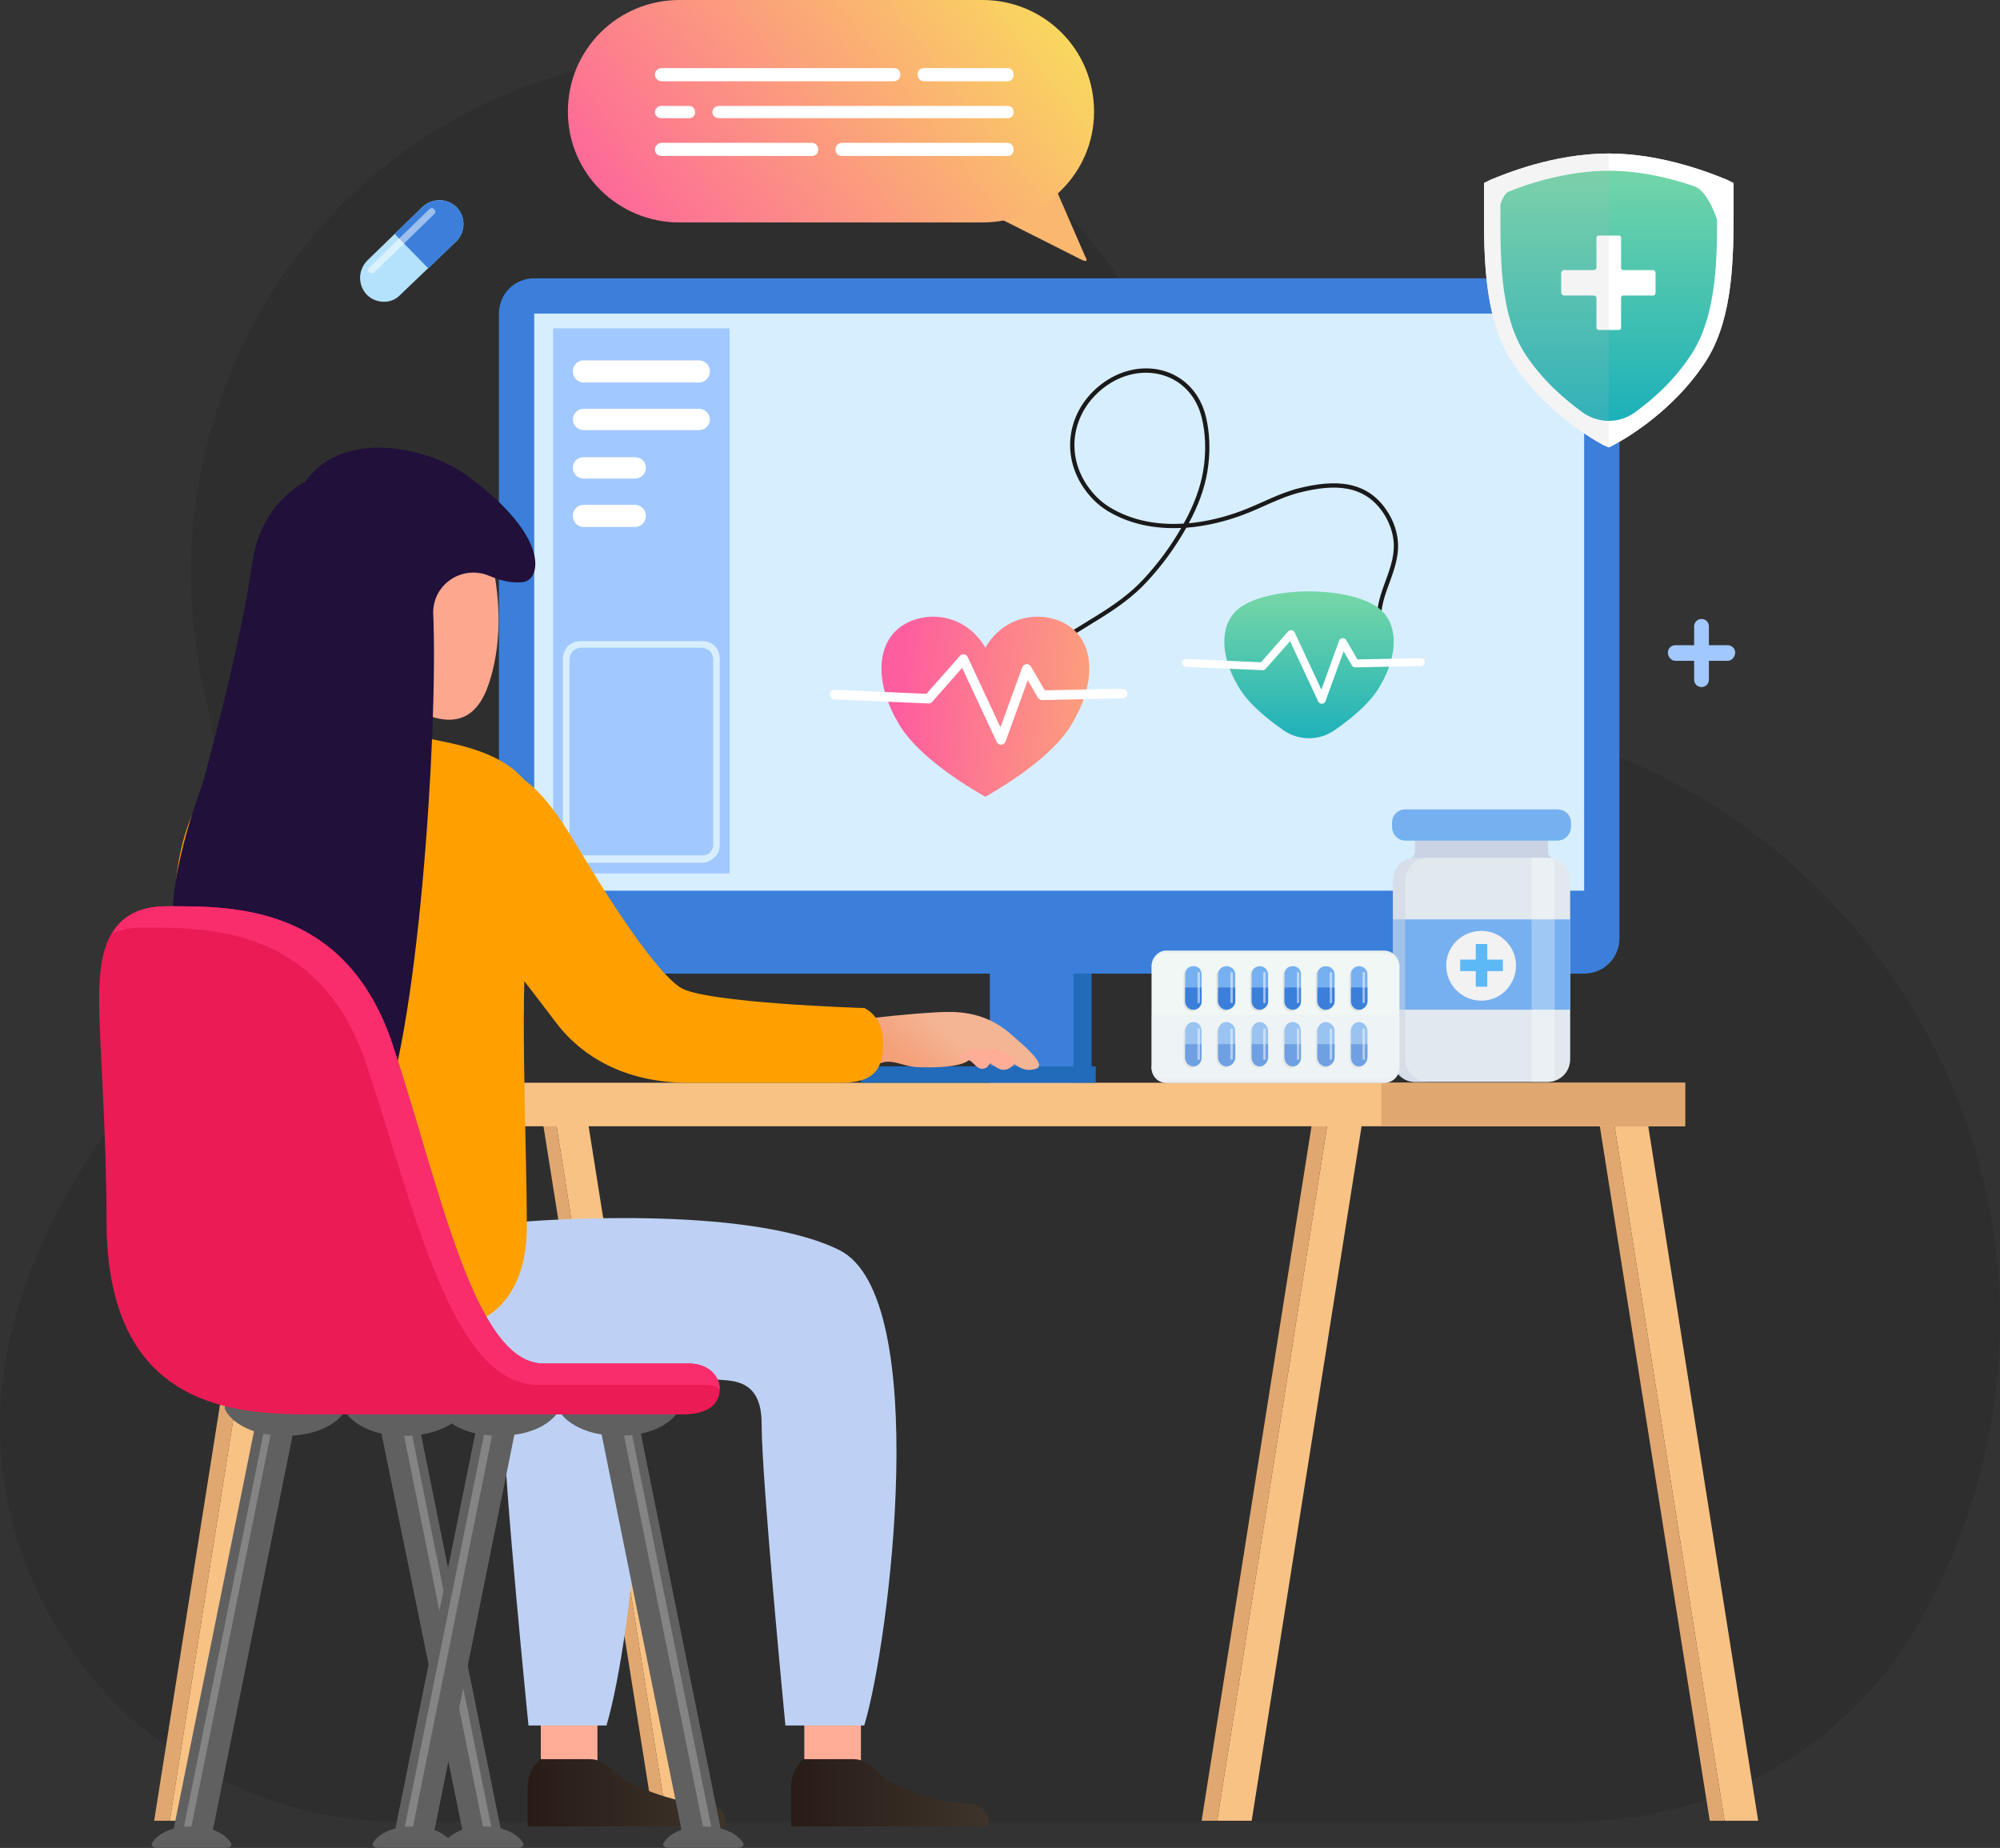 <svg width="605" height="559" viewBox="0 0 605 559" fill="none" xmlns="http://www.w3.org/2000/svg">
<rect x="0" y="0" width="605" height="559" fill="#333333" stroke="none"/>
<path d="M475.974 551.052H121.127C41.913 551.052 -16.938 475.812 4.417 399.33C4.583 398.667 4.748 398.088 4.914 397.591C18.82 348.673 47.873 330.794 59.792 289.821C68.235 260.52 67.739 230.473 60.289 203.158C60.289 202.993 60.372 202.91 60.537 202.91C56.068 179.071 56.812 153.991 64.014 129.159C87.852 46.221 173.274 -1.208 254.474 23.376C338.406 48.704 355.788 120.716 356.036 120.716C368.452 162.682 396.512 197.695 477.216 224.265C570.832 255.305 625.71 354.136 597.65 450.483C593.429 465.382 587.221 479.288 579.771 492.201C558.416 528.952 518.685 551.052 475.974 551.052Z" fill="black" fill-opacity="0.1"/>
<path d="M299.42 329.022H324.997V292.271H299.42V329.022Z" fill="#3B7FDA"/>
<path d="M324.749 329.022H330.212V292.271H324.749V329.022Z" fill="#226ABA"/>
<path d="M150.927 283.828C150.927 289.788 155.645 294.506 161.604 294.506H479.204C485.163 294.506 489.881 289.788 489.881 283.828V94.858C489.881 88.898 485.163 84.18 479.204 84.18H161.604C155.645 84.18 150.927 88.898 150.927 94.858V283.828Z" fill="#3B7FDA"/>
<path d="M479.203 94.858C479.203 111.743 479.203 252.54 479.203 269.426C459.586 269.426 181.221 269.426 161.604 269.426C161.604 252.54 161.604 111.743 161.604 94.858C181.221 94.858 459.586 94.858 479.203 94.858Z" fill="#D7EEFE"/>
<path fill-rule="evenodd" clip-rule="evenodd" d="M335.03 154.55C331.946 152.666 329.497 150.147 327.52 147.133C320.456 136.303 323.541 122.859 334.136 115.513C345.931 107.343 361.424 111.723 364.838 126.249C365.921 130.888 366.085 135.667 365.544 140.423C364.932 146.027 363.119 151.324 360.6 156.363C360.27 156.999 359.94 157.634 359.587 158.293C365.097 157.776 370.559 156.41 375.597 154.526C381.46 152.313 386.875 149.205 392.997 147.675C403.757 145.014 413.787 145.109 419.979 155.186C421.344 157.399 422.31 159.965 422.71 162.531C423.463 167.264 422.051 171.502 420.52 175.716C419.061 179.719 417.483 183.698 417.86 188.124C417.907 188.454 417.648 188.784 417.271 188.807C416.918 188.831 416.612 188.572 416.588 188.242C416.188 183.627 417.766 179.46 419.296 175.269C420.756 171.266 422.145 167.24 421.439 162.72C421.062 160.342 420.144 157.94 418.896 155.868C413.01 146.333 403.498 146.427 393.326 148.946C387.228 150.453 381.884 153.561 376.045 155.727C370.653 157.752 364.767 159.188 358.857 159.636C355.538 165.569 351.511 171.055 346.873 176.046C338.515 185.087 327.685 189.325 318.125 196.624C317.843 196.836 317.443 196.765 317.207 196.483C316.995 196.2 317.066 195.8 317.348 195.588C326.837 188.36 337.62 184.145 345.931 175.175C350.311 170.466 354.125 165.286 357.327 159.706C349.534 160.059 341.764 158.647 335.03 154.55ZM358.057 158.388C358.543 157.524 359.006 156.653 359.446 155.774C361.895 150.877 363.66 145.721 364.273 140.282C364.791 135.667 364.649 131.053 363.566 126.532C360.388 112.97 345.884 108.944 334.866 116.573C324.859 123.518 321.94 136.209 328.603 146.451C330.463 149.276 332.77 151.654 335.69 153.443C342.447 157.564 350.264 158.882 358.057 158.388Z" fill="#1A1A1A"/>
<path d="M374.398 184.357C382.951 177.075 409.003 177.075 417.555 184.357V184.357C422.947 188.948 422.947 198.154 417.555 207.337C414.946 212.115 409.478 216.894 403.672 220.906C399.031 224.112 392.898 224.112 388.26 220.903C382.462 216.892 377.007 212.114 374.398 207.337C369.007 198.154 369.007 188.948 374.398 184.357V184.357Z" fill="url(#paint0_linear_3838_1756)"/>
<path d="M358.741 201.71L381.909 202.722C382.286 202.746 382.615 202.604 382.851 202.345L390.244 193.94L398.767 212.21C398.979 212.634 399.426 212.917 399.897 212.893C400.368 212.87 400.792 212.564 400.957 212.116L406.442 197.001L408.938 201.286C409.15 201.662 409.55 201.874 409.974 201.874L429.846 201.474C430.505 201.451 431.023 200.933 430.999 200.25C430.999 199.614 430.458 199.096 429.798 199.096L410.633 199.473L407.219 193.61C406.984 193.21 406.537 192.975 406.089 193.045C405.618 193.069 405.218 193.375 405.077 193.822L399.709 208.608L391.633 191.303C391.468 190.926 391.115 190.667 390.738 190.62C390.338 190.573 389.938 190.714 389.679 190.997L381.438 200.344L358.859 199.332C358.2 199.308 357.658 199.826 357.611 200.462C357.588 201.121 358.082 201.686 358.741 201.71Z" fill="white"/>
<path d="M298.069 195.918C304.685 184.616 317.94 184.616 324.556 190.267C331.172 195.918 331.172 207.172 324.556 218.473C319.918 226.926 308.004 235.378 298.069 241.029C288.133 235.378 276.219 226.926 271.605 218.473C264.989 207.172 264.989 195.918 271.605 190.267C278.221 184.616 291.453 184.616 298.069 195.918Z" fill="url(#paint1_linear_3838_1756)"/>
<path d="M252.413 211.575L280.808 212.799C281.255 212.846 281.679 212.658 281.985 212.328L291.05 202.039L301.504 224.453C301.763 224.971 302.304 225.301 302.893 225.277C303.481 225.254 303.976 224.877 304.188 224.312L310.898 205.783L313.959 211.033C314.241 211.48 314.736 211.763 315.254 211.763L339.622 211.269C340.423 211.245 341.058 210.586 341.058 209.785C341.035 208.985 340.375 208.349 339.575 208.349L316.054 208.82L311.863 201.639C311.581 201.144 311.039 200.862 310.474 200.909C309.909 200.956 309.414 201.333 309.226 201.874L302.634 220.004L292.745 198.766C292.533 198.343 292.133 198.013 291.638 197.942C291.144 197.895 290.65 198.06 290.343 198.437L280.243 209.879L252.531 208.655C251.731 208.608 251.048 209.244 251.001 210.044C250.977 210.845 251.589 211.528 252.413 211.575Z" fill="white"/>
<path d="M167.314 264.211H220.703V99.327H167.314V264.211Z" fill="#A1C8FF"/>
<path d="M173.275 112.24C173.275 114.227 174.765 115.716 176.503 115.716H211.516C213.255 115.716 214.745 114.227 214.745 112.24C214.745 110.502 213.255 109.012 211.516 109.012H176.503C174.765 109.012 173.275 110.502 173.275 112.24Z" fill="white"/>
<path d="M173.275 126.891C173.275 128.629 174.765 130.119 176.503 130.119H211.516C213.255 130.119 214.745 128.629 214.745 126.891C214.745 125.152 213.255 123.663 211.516 123.663H176.503C174.765 123.663 173.275 125.152 173.275 126.891Z" fill="white"/>
<path d="M173.275 141.542C173.275 143.28 174.765 144.77 176.503 144.77H192.148C193.886 144.77 195.376 143.28 195.376 141.542C195.376 139.555 193.886 138.313 192.148 138.313H176.503C174.765 138.313 173.275 139.555 173.275 141.542Z" fill="white"/>
<path d="M173.275 155.944C173.275 157.931 174.765 159.42 176.503 159.42H192.148C193.886 159.42 195.376 157.931 195.376 155.944C195.376 154.206 193.886 152.716 192.148 152.716H176.503C174.765 152.716 173.275 154.206 173.275 155.944Z" fill="white"/>
<path fill-rule="evenodd" clip-rule="evenodd" d="M212.509 193.937C213.999 193.937 215.241 194.433 216.234 195.427C217.227 196.42 217.724 197.661 217.724 199.151V255.768C217.724 257.01 217.227 258.499 216.234 259.244C215.241 260.238 213.999 260.983 212.509 260.983H175.51C172.778 260.983 170.295 258.499 170.295 255.768V199.151C170.295 197.661 171.04 196.42 171.785 195.427C172.778 194.433 174.268 193.937 175.51 193.937H212.509ZM214.744 258.003C215.241 257.258 215.737 256.513 215.737 255.768V199.151C215.572 198.324 215.241 197.579 214.744 196.917C214.082 196.42 213.337 196.089 212.509 195.923H175.51C174.682 196.089 173.937 196.42 173.275 196.917C172.778 197.579 172.447 198.324 172.282 199.151V255.768C172.282 257.506 173.771 258.748 175.51 258.748H212.509C213.337 258.748 214.082 258.499 214.744 258.003Z" fill="#D7EEFE"/>
<path d="M243.299 521.22V537.858H260.433V520.227L243.299 521.22Z" fill="#FFAD97"/>
<path d="M243.3 532.146C243.3 532.146 239.327 534.63 239.327 540.589C239.327 546.549 239.327 552.509 239.327 552.509H299.172C299.172 552.509 300.165 545.556 291.971 545.556C283.776 545.556 269.374 539.844 266.642 537.113C263.166 533.636 260.931 532.146 258.199 532.146C255.468 532.146 243.3 532.146 243.3 532.146Z" fill="url(#paint2_linear_3838_1756)"/>
<path d="M368.205 550.77H378.634L412.157 338.955H401.728L368.205 550.77Z" fill="#F8C284"/>
<path d="M401.726 338.955L368.203 550.77H363.485L397.008 338.955H401.726Z" fill="#E0A870"/>
<path d="M51.352 550.77H61.782L95.305 338.955H84.876L51.352 550.77Z" fill="#F8C284"/>
<path d="M84.874 338.955L51.351 550.77H46.633L80.156 338.955H84.874Z" fill="#E0A870"/>
<path d="M201.583 549.777H211.267L177.744 338.706H168.06L201.583 549.777Z" fill="#F8C284"/>
<path d="M168.06 338.706L201.583 549.777H197.61L164.087 338.706H168.06Z" fill="#E0A870"/>
<path d="M521.666 550.77H531.847L498.324 338.955H488.143L521.666 550.77Z" fill="#F8C284"/>
<path d="M488.143 338.955L521.666 550.77H517.196L483.673 338.955H488.143Z" fill="#E0A870"/>
<path d="M156.885 340.693H509.745V327.532H156.885V340.693Z" fill="#F8C284"/>
<path d="M417.868 340.693H509.746V327.532H417.868V340.693Z" fill="#E0A870"/>
<path d="M163.591 521.22V537.858H180.725V520.227L163.591 521.22Z" fill="#FFAD97"/>
<path d="M163.59 532.146C163.59 532.146 159.617 534.63 159.617 540.589C159.617 546.549 159.617 552.509 159.617 552.509H219.462C219.462 552.509 220.703 545.556 212.509 545.556C204.314 545.556 189.912 539.844 187.181 537.113C183.704 533.636 181.221 532.146 178.489 532.146C176.006 532.146 163.59 532.146 163.59 532.146Z" fill="url(#paint3_linear_3838_1756)"/>
<path d="M176.006 378.189C204.066 392.343 191.154 496.637 183.456 521.965C171.288 521.965 159.866 521.965 159.866 521.965C159.866 521.965 152.416 447.718 152.416 430.584C152.416 401.531 176.006 378.189 176.006 378.189Z" fill="#BED1F4"/>
<path d="M159.369 369.498C159.369 369.498 225.67 364.035 253.978 378.189C282.038 392.343 269.126 496.637 261.428 521.965C249.26 521.965 237.589 521.965 237.589 521.965C237.589 521.965 230.388 447.718 230.388 430.584C230.388 413.202 215.737 419.162 213.006 416.43C210.274 413.699 154.899 421.645 145.463 408.732C136.275 396.068 159.369 369.498 159.369 369.498Z" fill="#BED1F4"/>
<path d="M98.282 218.024C98.282 218.024 52.84 218.769 52.84 275.633C52.84 332.498 62.028 400.786 62.028 400.786H140.993C140.993 400.786 159.368 398.054 159.368 370.988C159.368 343.921 156.885 297.237 160.113 275.137C163.342 253.036 171.784 232.426 136.027 224.728C105.732 218.272 98.282 218.024 98.282 218.024Z" fill="#FFA000"/>
<path d="M123.113 213.306C123.113 213.306 123.361 217.03 124.355 222.493C103.744 218.272 98.281 218.024 98.281 218.024C98.281 218.024 97.95 218.024 97.288 218.024C97.288 214.051 97.536 207.843 95.55 196.668C95.55 196.668 105.731 198.655 105.483 190.957C104.986 183.259 102.751 181.024 109.456 176.803C116.408 172.581 116.409 185.742 117.402 189.715C119.637 189.219 122.616 181.521 123.113 177.796C123.361 174.32 123.361 166.622 129.569 166.622C135.777 166.373 144.22 167.118 147.945 166.622C147.945 166.622 154.401 186.984 147.945 206.601C144.468 217.279 137.267 221.748 123.113 213.306Z" fill="#FDA78E"/>
<path d="M260.435 327.532H331.454V322.566H260.435V327.532Z" fill="#226ABA"/>
<path d="M264.406 307.915C264.406 307.915 283.278 305.68 289.486 306.177C295.942 306.673 301.157 308.66 306.123 313.13C311.338 317.599 316.553 322.317 313.324 323.311C310.096 324.304 308.11 323.062 304.633 320.082C301.157 317.103 295.694 317.848 293.459 320.331C291.472 322.814 282.781 323.062 277.567 322.814C272.352 322.566 269.372 319.586 264.902 322.317C260.433 324.8 264.406 307.915 264.406 307.915Z" fill="url(#paint4_linear_3838_1756)"/>
<path d="M307.117 321.572C307.117 321.572 305.378 324.055 302.895 323.559C300.164 322.814 296.439 318.344 294.204 318.841C291.969 319.337 293.459 317.351 293.459 317.351C293.459 317.351 300.412 317.351 300.909 317.351C301.157 317.351 307.365 319.089 307.117 321.572Z" fill="#FFAD97"/>
<path d="M299.668 321.076C299.668 321.076 299.42 323.062 297.185 323.311C294.95 323.311 294.205 320.331 292.219 320.579C290.481 320.827 290.232 319.586 290.232 319.586L294.454 317.848C294.454 317.848 298.179 319.586 299.668 321.076Z" fill="#FFAD97"/>
<path d="M52.342 554.247H64.261L89.341 430.088H77.422L52.342 554.247Z" fill="#606060"/>
<path d="M55.321 554.247H57.556L82.636 430.088H80.401L55.321 554.247Z" fill="#848484"/>
<path d="M57.805 552.508H58.053C66.993 552.508 69.973 557.226 69.973 557.971C69.973 558.716 69.228 558.965 68.234 558.965H47.624C46.631 558.965 45.886 558.716 45.886 557.971C45.886 557.226 48.865 552.508 57.805 552.508Z" fill="#606060"/>
<path d="M151.67 554.247H139.999L114.671 430.088H126.59L151.67 554.247Z" fill="#606060"/>
<path d="M148.939 554.247H146.456L121.376 430.088H123.859L148.939 554.247Z" fill="#848484"/>
<path d="M146.207 552.508C137.268 552.508 134.288 557.226 134.288 557.971C134.288 558.716 135.033 558.965 136.026 558.965H156.637C157.382 558.965 158.375 558.716 158.375 557.971C158.375 557.226 155.395 552.508 146.207 552.508Z" fill="#606060"/>
<path d="M218.219 554.247H206.3L181.22 430.088H193.139L218.219 554.247Z" fill="#606060"/>
<path d="M215.487 554.247H213.004L187.924 430.088H190.407L215.487 554.247Z" fill="#848484"/>
<path d="M212.755 552.508C203.568 552.508 200.588 557.226 200.588 557.971C200.588 558.716 201.581 558.965 202.574 558.965H222.937C223.93 558.965 224.923 558.716 224.923 557.971C224.923 557.226 221.943 552.508 212.755 552.508Z" fill="#606060"/>
<path d="M119.39 554.247H131.309L156.389 430.088H144.47L119.39 554.247Z" fill="#606060"/>
<path d="M122.12 554.247H124.603L149.683 430.088H147.2L122.12 554.247Z" fill="#848484"/>
<path d="M124.853 552.508C133.793 552.508 136.772 557.226 136.772 557.971C136.772 558.716 136.027 558.965 135.034 558.965H114.672C113.679 558.965 112.686 558.716 112.686 557.971C112.686 557.226 115.665 552.508 124.853 552.508Z" fill="#606060"/>
<path d="M86.363 434.309H86.115C72.457 434.309 67.987 427.108 67.987 425.866C67.987 424.624 69.229 424.128 70.719 424.128H102.007C103.497 424.128 104.738 424.624 104.738 425.866C104.738 427.108 100.02 434.309 86.363 434.309Z" fill="#606060"/>
<path d="M122.37 434.309H122.121C108.464 434.309 103.994 427.108 103.994 425.866C103.994 424.625 105.236 424.128 106.726 424.128H138.014C139.504 424.128 140.745 424.625 140.745 425.866C140.745 427.108 136.027 434.309 122.37 434.309Z" fill="#606060"/>
<path d="M187.178 434.309C173.521 434.309 168.803 427.108 168.803 425.866C168.803 424.625 170.044 424.128 171.534 424.128H202.822C204.312 424.128 205.554 424.625 205.554 425.866C205.554 427.108 201.084 434.309 187.178 434.309Z" fill="#606060"/>
<path d="M150.925 434.309C137.02 434.309 132.55 427.108 132.55 425.866C132.55 424.624 133.791 424.128 135.281 424.128H166.569C168.059 424.128 169.301 424.624 169.301 425.866C169.301 427.108 164.831 434.309 150.925 434.309Z" fill="#606060"/>
<path d="M143.726 277.868C143.726 277.868 123.86 252.043 136.524 239.131C149.437 226.466 160.611 232.426 174.02 255.023C185.691 274.64 198.604 294.009 205.805 298.727C213.006 303.445 261.428 304.935 261.428 304.935C261.428 304.935 267.14 307.17 267.14 315.364C267.14 323.559 264.408 327.532 254.227 327.532C244.046 327.532 224.677 327.532 208.04 327.532C191.154 327.532 177 321.076 168.061 309.156C159.121 297.237 143.726 277.868 143.726 277.868Z" fill="#FFA000"/>
<path d="M310.096 44.449C311.586 43.207 313.821 44.449 315.062 47.181L328.223 77.475C329.217 79.213 328.72 79.462 325.988 77.972L297.432 63.569C294.7 62.08 293.707 59.596 295.197 58.355L310.096 44.449Z" fill="#FAB76F"/>
<path d="M330.956 33.771C330.956 52.395 315.809 67.294 297.185 67.294H205.555C186.932 67.294 171.784 52.395 171.784 33.771C171.784 14.899 186.932 1.52588e-05 205.555 1.52588e-05H297.185C315.809 1.52588e-05 330.956 14.899 330.956 33.771Z" fill="url(#paint5_linear_3838_1756)"/>
<path d="M272.352 22.597C272.352 23.59 271.607 24.584 270.365 24.584H200.091C199.098 24.584 198.104 23.59 198.104 22.597C198.104 21.355 199.098 20.61 200.091 20.61H270.365C271.607 20.61 272.352 21.355 272.352 22.597Z" fill="white"/>
<path d="M306.62 22.597C306.62 23.59 305.875 24.584 304.881 24.584H279.553C278.311 24.584 277.566 23.59 277.566 22.597C277.566 21.355 278.311 20.61 279.553 20.61H304.881C305.875 20.61 306.62 21.355 306.62 22.597Z" fill="white"/>
<path d="M210.272 34.02C210.272 35.013 209.527 35.758 208.286 35.758H200.091C199.098 35.758 198.104 35.013 198.104 34.02C198.104 32.778 199.098 32.033 200.091 32.033H208.286C209.527 32.033 210.272 32.778 210.272 34.02Z" fill="white"/>
<path d="M306.62 34.02C306.62 35.013 305.875 35.758 304.882 35.758H217.474C216.481 35.758 215.487 35.013 215.487 34.02C215.487 32.778 216.481 32.033 217.474 32.033H304.882C305.875 32.033 306.62 32.778 306.62 34.02Z" fill="white"/>
<path d="M247.52 45.194C247.52 46.435 246.775 47.181 245.533 47.181H200.091C199.098 47.181 198.104 46.435 198.104 45.194C198.104 44.201 199.098 43.207 200.091 43.207H245.533C246.775 43.207 247.52 44.201 247.52 45.194Z" fill="white"/>
<path d="M306.62 45.194C306.62 46.435 305.875 47.181 304.881 47.181H254.721C253.479 47.181 252.734 46.435 252.734 45.194C252.734 44.201 253.479 43.207 254.721 43.207H304.881C305.875 43.207 306.62 44.201 306.62 45.194Z" fill="white"/>
<path d="M141.49 144.025C130.315 135.582 103.994 129.126 92.323 145.763C92.323 145.763 79.659 151.723 76.679 168.36C74.692 180.776 71.961 197.662 61.283 237.144C61.283 237.144 48.867 268.929 53.088 285.07C62.276 320.827 100.269 370.243 114.423 340.445C126.342 315.861 132.55 221.748 131.06 185.991C130.564 177.051 139.503 170.843 147.698 174.071C151.174 175.561 154.899 176.554 158.375 176.058C163.59 175.313 166.57 162.4 141.49 144.025Z" fill="#20103A"/>
<path d="M32.229 369.249C32.229 342.679 29.994 314.371 29.994 303.197C29.994 291.774 30.491 274.144 50.356 274.144C70.222 274.144 104.738 273.399 118.892 316.358C133.046 359.317 143.476 412.457 164.334 412.457C185.193 412.457 201.831 412.457 208.287 412.457C214.495 412.457 217.723 416.43 217.723 420.155C217.723 424.128 214.991 427.853 206.549 427.853C198.354 427.853 118.892 427.853 92.819 427.853C66.994 427.853 32.229 423.383 32.229 369.249Z" fill="#EA1B55"/>
<path d="M200.589 418.913H162.597C136.772 418.913 125.349 365.773 111.195 323.062C97.289 279.855 62.524 280.6 42.659 280.6C39.182 280.6 36.203 281.345 33.968 282.338C36.699 277.62 41.666 274.144 50.357 274.144C70.222 274.144 104.739 273.399 118.893 316.358C133.047 359.317 143.476 412.457 164.335 412.457H208.287C214.495 412.457 217.723 416.43 217.723 420.155C215.24 418.665 216.234 418.913 200.589 418.913Z" fill="#F92D6C"/>
<path d="M428.048 257.754C428.048 259.244 425.068 260.983 425.068 260.983H471.007C471.007 260.983 468.276 259.244 468.276 257.754C468.276 256.513 468.276 251.547 468.276 251.547H428.048C428.048 251.547 428.048 256.513 428.048 257.754Z" fill="#CAD3E4"/>
<g style="mix-blend-mode:multiply" opacity="0.5">
<path d="M428.048 257.754C428.048 256.513 428.048 251.547 428.048 251.547H431.773C431.773 251.547 431.773 256.513 431.773 257.754C431.773 259.244 429.041 260.983 429.041 260.983H425.068C425.068 260.983 428.048 259.244 428.048 257.754Z" fill="#CAD3E4"/>
</g>
<path d="M421.344 320.331C421.344 324.304 424.324 327.284 428.048 327.284H468.028C472.001 327.284 474.981 324.304 474.981 320.331V266.446C474.981 262.473 472.001 259.493 468.028 259.493H428.048C424.324 259.493 421.344 262.473 421.344 266.446V320.331Z" fill="#E1E9EF"/>
<path d="M474.981 305.432H421.344V278.117H474.981V305.432Z" fill="#77B0F0"/>
<path d="M437.485 292.023C437.485 297.982 442.203 302.7 448.163 302.7C453.874 302.7 458.592 297.982 458.592 292.023C458.592 286.311 453.874 281.593 448.163 281.593C442.203 281.593 437.485 286.311 437.485 292.023Z" fill="#F2F2F2"/>
<path d="M441.706 290.284H446.424V285.566H449.901V290.284H454.619V293.761H449.901V298.479H446.424V293.761H441.706V290.284Z" fill="#5DB8F6"/>
<g style="mix-blend-mode:screen" opacity="0.3">
<path d="M470.264 259.741V327.035C469.601 327.201 468.856 327.284 468.029 327.284H463.311V259.493H468.029C468.856 259.493 469.601 259.576 470.264 259.741Z" fill="white"/>
</g>
<g style="mix-blend-mode:multiply" opacity="0.5">
<path d="M468.276 255.768H428.049C428.049 253.781 428.049 251.547 428.049 251.547H468.276C468.276 251.547 468.276 253.781 468.276 255.768Z" fill="#CAD3E4"/>
</g>
<path d="M421.097 250.057C421.097 252.292 422.835 254.278 425.07 254.278H471.009C473.492 254.278 475.23 252.292 475.23 250.057V248.815C475.23 246.58 473.492 244.842 471.009 244.842H425.07C422.835 244.842 421.097 246.58 421.097 248.815V250.057Z" fill="#77B0F0"/>
<g style="mix-blend-mode:multiply" opacity="0.2">
<path d="M425.07 252.788H471.009C473.244 252.788 475.23 251.05 475.23 248.815V250.057C475.23 252.292 473.492 254.278 471.009 254.278H425.07C422.835 254.278 421.097 252.292 421.097 250.057V248.815C421.097 251.05 422.835 252.788 425.07 252.788Z" fill="#5DB8F6"/>
</g>
<g style="mix-blend-mode:multiply" opacity="0.5">
<path d="M428.048 259.493H432.021C428.297 259.493 425.069 262.473 425.069 266.446V320.331C425.069 324.304 428.297 327.284 432.021 327.284H428.048C424.324 327.284 421.344 324.304 421.344 320.331V266.446C421.344 262.473 424.324 259.493 428.048 259.493Z" fill="#CAD3E4"/>
</g>
<path d="M348.34 322.814C348.34 325.545 350.326 327.532 352.81 327.532H418.614C421.345 327.532 423.332 325.545 423.332 322.814V292.271C423.332 289.788 421.345 287.553 418.614 287.553H352.81C350.326 287.553 348.34 289.788 348.34 292.271V322.814Z" fill="#F0F7F5"/>
<g style="mix-blend-mode:multiply">
<path d="M352.81 326.29H418.614C421.345 326.29 423.332 324.304 423.332 321.572V322.814C423.332 325.545 421.345 327.532 418.614 327.532H352.81C350.326 327.532 348.34 325.545 348.34 322.814V321.572C348.34 324.304 350.326 326.29 352.81 326.29Z" fill="#ECEFF5"/>
</g>
<g style="mix-blend-mode:screen" opacity="0.2">
<path d="M352.81 287.553H418.614C421.345 287.553 423.332 289.788 423.332 292.271V293.016C423.332 290.284 421.345 288.298 418.614 288.298H352.81C350.326 288.298 348.34 290.284 348.34 293.016V292.271C348.34 289.788 350.326 287.553 352.81 287.553Z" fill="#CAD3E4"/>
</g>
<g style="mix-blend-mode:multiply" opacity="0.3">
<path d="M408.186 303.445C408.186 304.687 409.179 305.928 410.669 305.928C411.91 305.928 413.152 304.687 413.152 303.445V295.251C413.152 293.761 411.91 292.767 410.669 292.767C409.179 292.767 408.186 293.761 408.186 295.251V303.445Z" fill="#B2B2B2"/>
</g>
<path d="M408.683 302.948C408.683 304.19 409.676 305.432 411.166 305.432C412.407 305.432 413.649 304.19 413.649 302.948V294.754C413.649 293.264 412.407 292.271 411.166 292.271C409.676 292.271 408.683 293.264 408.683 294.754V302.948Z" fill="#77B0F0"/>
<path d="M413.649 298.727V302.948C413.649 304.19 412.407 305.432 411.166 305.432C409.676 305.432 408.683 304.19 408.683 302.948V298.727H413.649Z" fill="#3B7FDA"/>
<g style="mix-blend-mode:screen" opacity="0.5">
<path d="M412.158 303.197C412.158 303.445 412.406 303.445 412.655 303.445C412.903 303.445 412.903 303.445 412.903 303.197V294.257C412.903 294.092 412.82 294.009 412.655 294.009C412.406 294.009 412.158 294.257 412.158 294.257V303.197Z" fill="white"/>
</g>
<g style="mix-blend-mode:multiply" opacity="0.3">
<path d="M408.186 320.579C408.186 321.821 409.179 323.062 410.669 323.062C411.91 323.062 413.152 321.821 413.152 320.579V312.385C413.152 310.895 411.91 309.653 410.669 309.653C409.179 309.653 408.186 310.895 408.186 312.385V320.579Z" fill="#B2B2B2"/>
</g>
<path d="M408.683 319.834C408.683 321.324 409.676 322.566 411.166 322.566C412.407 322.566 413.649 321.324 413.649 319.834V311.888C413.649 310.398 412.407 309.156 411.166 309.156C409.676 309.156 408.683 310.398 408.683 311.888V319.834Z" fill="#77B0F0"/>
<path d="M413.649 315.861V319.834C413.649 321.324 412.407 322.566 411.166 322.566C409.676 322.566 408.683 321.324 408.683 319.834V315.861H413.649Z" fill="#3B7FDA"/>
<g style="mix-blend-mode:screen" opacity="0.5">
<path d="M412.158 320.331C412.158 320.579 412.406 320.579 412.655 320.579C412.903 320.579 412.903 320.579 412.903 320.331V311.391C412.903 311.143 412.903 311.143 412.655 311.143C412.406 311.143 412.158 311.143 412.158 311.391V320.331Z" fill="white"/>
</g>
<g style="mix-blend-mode:multiply" opacity="0.3">
<path d="M398.004 303.445C398.004 304.687 399.245 305.928 400.487 305.928C401.977 305.928 403.219 304.687 403.219 303.445V295.251C403.219 293.761 401.977 292.767 400.487 292.767C399.245 292.767 398.004 293.761 398.004 295.251V303.445Z" fill="#B2B2B2"/>
</g>
<path d="M398.5 302.948C398.5 304.19 399.742 305.432 400.983 305.432C402.473 305.432 403.715 304.19 403.715 302.948V294.754C403.715 293.264 402.473 292.271 400.983 292.271C399.742 292.271 398.5 293.264 398.5 294.754V302.948Z" fill="#77B0F0"/>
<path d="M403.715 298.727V302.948C403.715 304.19 402.473 305.432 400.983 305.432C399.742 305.432 398.5 304.19 398.5 302.948V298.727H403.715Z" fill="#3B7FDA"/>
<g style="mix-blend-mode:screen" opacity="0.5">
<path d="M402.226 303.197C402.226 303.445 402.474 303.445 402.722 303.445C402.722 303.445 402.971 303.445 402.971 303.197V294.257L402.722 294.009C402.474 294.009 402.226 294.257 402.226 294.257V303.197Z" fill="white"/>
</g>
<g style="mix-blend-mode:multiply" opacity="0.3">
<path d="M398.004 320.579C398.004 321.821 399.245 323.062 400.487 323.062C401.977 323.062 403.219 321.821 403.219 320.579V312.385C403.219 310.895 401.977 309.653 400.487 309.653C399.245 309.653 398.004 310.895 398.004 312.385V320.579Z" fill="#B2B2B2"/>
</g>
<path d="M398.5 319.834C398.5 321.324 399.742 322.566 400.983 322.566C402.473 322.566 403.715 321.324 403.715 319.834V311.888C403.715 310.398 402.473 309.156 400.983 309.156C399.742 309.156 398.5 310.398 398.5 311.888V319.834Z" fill="#77B0F0"/>
<path d="M403.715 315.861V319.834C403.715 321.324 402.473 322.566 400.983 322.566C399.742 322.566 398.5 321.324 398.5 319.834V315.861H403.715Z" fill="#3B7FDA"/>
<g style="mix-blend-mode:screen" opacity="0.5">
<path d="M402.226 320.331C402.226 320.579 402.474 320.579 402.722 320.579C402.722 320.579 402.971 320.579 402.971 320.331V311.391C402.971 311.143 402.722 311.143 402.722 311.143C402.474 311.143 402.226 311.143 402.226 311.391V320.331Z" fill="white"/>
</g>
<g style="mix-blend-mode:multiply" opacity="0.3">
<path d="M388.07 303.445C388.07 304.687 389.064 305.928 390.553 305.928C392.043 305.928 393.037 304.687 393.037 303.445V295.251C393.037 293.761 392.043 292.767 390.553 292.767C389.064 292.767 388.07 293.761 388.07 295.251V303.445Z" fill="#B2B2B2"/>
</g>
<path d="M388.567 302.948C388.567 304.19 389.561 305.432 391.051 305.432C392.54 305.432 393.534 304.19 393.534 302.948V294.754C393.534 293.264 392.54 292.271 391.051 292.271C389.561 292.271 388.567 293.264 388.567 294.754V302.948Z" fill="#77B0F0"/>
<path d="M393.534 298.727V302.948C393.534 304.19 392.54 305.432 391.051 305.432C389.561 305.432 388.567 304.19 388.567 302.948V298.727H393.534Z" fill="#3B7FDA"/>
<g style="mix-blend-mode:screen" opacity="0.5">
<path d="M392.292 303.197C392.292 303.445 392.292 303.445 392.54 303.445C392.789 303.445 393.037 303.445 393.037 303.197V294.257C393.037 294.257 392.789 294.009 392.54 294.009C392.292 294.009 392.292 294.257 392.292 294.257V303.197Z" fill="white"/>
</g>
<g style="mix-blend-mode:multiply" opacity="0.3">
<path d="M388.07 320.579C388.07 321.821 389.064 323.062 390.553 323.062C392.043 323.062 393.037 321.821 393.037 320.579V312.385C393.037 310.895 392.043 309.653 390.553 309.653C389.064 309.653 388.07 310.895 388.07 312.385V320.579Z" fill="#B2B2B2"/>
</g>
<path d="M388.567 319.834C388.567 321.324 389.561 322.566 391.051 322.566C392.54 322.566 393.534 321.324 393.534 319.834V311.888C393.534 310.398 392.54 309.156 391.051 309.156C389.561 309.156 388.567 310.398 388.567 311.888V319.834Z" fill="#77B0F0"/>
<path d="M393.534 315.861V319.834C393.534 321.324 392.54 322.566 391.051 322.566C389.561 322.566 388.567 321.324 388.567 319.834V315.861H393.534Z" fill="#3B7FDA"/>
<g style="mix-blend-mode:screen" opacity="0.5">
<path d="M392.292 320.331C392.292 320.579 392.292 320.579 392.54 320.579C392.789 320.579 393.037 320.579 393.037 320.331V311.391C393.037 311.143 392.789 311.143 392.54 311.143C392.292 311.143 392.292 311.143 392.292 311.391V320.331Z" fill="white"/>
</g>
<g style="mix-blend-mode:multiply" opacity="0.3">
<path d="M378.138 303.445C378.138 304.687 379.131 305.928 380.621 305.928C381.862 305.928 383.104 304.687 383.104 303.445V295.251C383.104 293.761 381.862 292.767 380.621 292.767C379.131 292.767 378.138 293.761 378.138 295.251V303.445Z" fill="#B2B2B2"/>
</g>
<path d="M378.636 302.948C378.636 304.19 379.629 305.432 381.119 305.432C382.361 305.432 383.602 304.19 383.602 302.948V294.754C383.602 293.264 382.361 292.271 381.119 292.271C379.629 292.271 378.636 293.264 378.636 294.754V302.948Z" fill="#77B0F0"/>
<path d="M383.602 298.727V302.948C383.602 304.19 382.361 305.432 381.119 305.432C379.629 305.432 378.636 304.19 378.636 302.948V298.727H383.602Z" fill="#3B7FDA"/>
<g style="mix-blend-mode:screen" opacity="0.5">
<path d="M382.11 303.197C382.11 303.445 382.359 303.445 382.607 303.445C382.855 303.445 382.855 303.445 382.855 303.197V294.257C382.855 294.257 382.855 294.009 382.607 294.009C382.359 294.009 382.11 294.257 382.11 294.257V303.197Z" fill="white"/>
</g>
<g style="mix-blend-mode:multiply" opacity="0.3">
<path d="M378.138 320.579C378.138 321.821 379.131 323.062 380.621 323.062C381.862 323.062 383.104 321.821 383.104 320.579V312.385C383.104 310.895 381.862 309.653 380.621 309.653C379.131 309.653 378.138 310.895 378.138 312.385V320.579Z" fill="#B2B2B2"/>
</g>
<path d="M378.636 319.834C378.636 321.324 379.629 322.566 381.119 322.566C382.361 322.566 383.602 321.324 383.602 319.834V311.888C383.602 310.398 382.361 309.156 381.119 309.156C379.629 309.156 378.636 310.398 378.636 311.888V319.834Z" fill="#77B0F0"/>
<path d="M383.602 315.861V319.834C383.602 321.324 382.361 322.566 381.119 322.566C379.629 322.566 378.636 321.324 378.636 319.834V315.861H383.602Z" fill="#3B7FDA"/>
<g style="mix-blend-mode:screen" opacity="0.5">
<path d="M382.11 320.331C382.11 320.579 382.359 320.579 382.607 320.579C382.855 320.579 382.855 320.579 382.855 320.331V311.391C382.855 311.143 382.855 311.143 382.607 311.143C382.359 311.143 382.11 311.143 382.11 311.391V320.331Z" fill="white"/>
</g>
<g style="mix-blend-mode:multiply" opacity="0.3">
<path d="M367.958 303.445C367.958 304.687 369.2 305.928 370.441 305.928C371.931 305.928 373.173 304.687 373.173 303.445V295.251C373.173 293.761 371.931 292.767 370.441 292.767C369.2 292.767 367.958 293.761 367.958 295.251V303.445Z" fill="#B2B2B2"/>
</g>
<path d="M368.455 302.948C368.455 304.19 369.697 305.432 370.938 305.432C372.428 305.432 373.67 304.19 373.67 302.948V294.754C373.67 293.264 372.428 292.271 370.938 292.271C369.697 292.271 368.455 293.264 368.455 294.754V302.948Z" fill="#77B0F0"/>
<path d="M373.67 298.727V302.948C373.67 304.19 372.428 305.432 370.938 305.432C369.697 305.432 368.455 304.19 368.455 302.948V298.727H373.67Z" fill="#3B7FDA"/>
<g style="mix-blend-mode:screen" opacity="0.5">
<path d="M372.18 303.197C372.18 303.445 372.428 303.445 372.676 303.445C372.676 303.445 372.925 303.445 372.925 303.197V294.257L372.676 294.009C372.428 294.009 372.18 294.257 372.18 294.257V303.197Z" fill="white"/>
</g>
<g style="mix-blend-mode:multiply" opacity="0.3">
<path d="M367.958 320.579C367.958 321.821 369.2 323.062 370.441 323.062C371.931 323.062 373.173 321.821 373.173 320.579V312.385C373.173 310.895 371.931 309.653 370.441 309.653C369.2 309.653 367.958 310.895 367.958 312.385V320.579Z" fill="#B2B2B2"/>
</g>
<path d="M368.455 319.834C368.455 321.324 369.697 322.566 370.938 322.566C372.428 322.566 373.67 321.324 373.67 319.834V311.888C373.67 310.398 372.428 309.156 370.938 309.156C369.697 309.156 368.455 310.398 368.455 311.888V319.834Z" fill="#77B0F0"/>
<path d="M373.67 315.861V319.834C373.67 321.324 372.428 322.566 370.938 322.566C369.697 322.566 368.455 321.324 368.455 319.834V315.861H373.67Z" fill="#3B7FDA"/>
<g style="mix-blend-mode:screen" opacity="0.5">
<path d="M372.18 320.331C372.18 320.579 372.428 320.579 372.676 320.579C372.676 320.579 372.925 320.579 372.925 320.331V311.391C372.925 311.143 372.676 311.143 372.676 311.143C372.428 311.143 372.18 311.143 372.18 311.391V320.331Z" fill="white"/>
</g>
<g style="mix-blend-mode:multiply" opacity="0.3">
<path d="M358.024 303.445C358.024 304.687 359.018 305.928 360.508 305.928C361.998 305.928 362.991 304.687 362.991 303.445V295.251C362.991 293.761 361.998 292.767 360.508 292.767C359.018 292.767 358.024 293.761 358.024 295.251V303.445Z" fill="#B2B2B2"/>
</g>
<path d="M358.522 302.948C358.522 304.19 359.516 305.432 361.006 305.432C362.496 305.432 363.489 304.19 363.489 302.948V294.754C363.489 293.264 362.496 292.271 361.006 292.271C359.516 292.271 358.522 293.264 358.522 294.754V302.948Z" fill="#77B0F0"/>
<path d="M363.489 298.727V302.948C363.489 304.19 362.496 305.432 361.006 305.432C359.516 305.432 358.522 304.19 358.522 302.948V298.727H363.489Z" fill="#3B7FDA"/>
<g style="mix-blend-mode:screen" opacity="0.5">
<path d="M362.247 303.197C362.247 303.445 362.247 303.445 362.495 303.445C362.744 303.445 362.992 303.445 362.992 303.197V294.257C362.992 294.257 362.744 294.009 362.495 294.009C362.33 294.009 362.247 294.092 362.247 294.257V303.197Z" fill="white"/>
</g>
<g style="mix-blend-mode:multiply" opacity="0.3">
<path d="M358.024 320.579C358.024 321.821 359.018 323.062 360.508 323.062C361.998 323.062 362.991 321.821 362.991 320.579V312.385C362.991 310.895 361.998 309.653 360.508 309.653C359.018 309.653 358.024 310.895 358.024 312.385V320.579Z" fill="#B2B2B2"/>
</g>
<path d="M358.522 319.834C358.522 321.324 359.516 322.566 361.006 322.566C362.496 322.566 363.489 321.324 363.489 319.834V311.888C363.489 310.398 362.496 309.156 361.006 309.156C359.516 309.156 358.522 310.398 358.522 311.888V319.834Z" fill="#77B0F0"/>
<path d="M363.489 315.861V319.834C363.489 321.324 362.496 322.566 361.006 322.566C359.516 322.566 358.522 321.324 358.522 319.834V315.861H363.489Z" fill="#3B7FDA"/>
<g style="mix-blend-mode:screen" opacity="0.5">
<path d="M362.247 320.331C362.247 320.579 362.247 320.579 362.495 320.579C362.744 320.579 362.992 320.579 362.992 320.331V311.391C362.992 311.143 362.744 311.143 362.495 311.143C362.247 311.143 362.247 311.143 362.247 311.391V320.331Z" fill="white"/>
</g>
<g style="mix-blend-mode:multiply" opacity="0.3">
<path d="M423.332 306.922V322.814C423.332 325.545 421.345 327.532 418.614 327.532H352.81C350.326 327.532 348.34 325.545 348.34 322.814V306.922H423.332Z" fill="#ECEFF5"/>
</g>
<path d="M448.909 60.59V55.375L450.896 54.382C455.117 52.644 470.016 46.436 486.654 46.436C503.043 46.436 518.19 52.644 522.411 54.382L524.398 55.375V65.308C524.398 81.448 523.653 98.334 515.21 110.502C506.271 123.663 493.358 131.857 488.143 134.589L486.654 135.334L484.915 134.589C479.949 131.857 467.036 123.663 458.097 110.502C449.654 98.334 448.909 81.448 448.909 65.308V60.59Z" fill="#F0EFEB"/>
<path d="M448.909 60.59V55.375L450.896 54.382C455.117 52.644 470.016 46.436 486.654 46.436C503.043 46.436 518.19 52.644 522.411 54.382L524.398 55.375V65.308C524.398 81.448 523.653 98.334 515.21 110.502C506.271 123.663 493.358 131.857 488.143 134.589L486.654 135.334L484.915 134.589C479.949 131.857 467.036 123.663 458.097 110.502C449.654 98.334 448.909 81.448 448.909 65.308V60.59Z" fill="white"/>
<path d="M512.514 56.351C516.808 57.837 519.431 66.549 519.431 66.549V66.549C519.431 81.448 518.686 96.844 511.237 107.77C506.255 115.318 499.805 120.939 494.565 124.744C489.852 128.166 483.457 128.163 478.737 124.751C473.471 120.946 466.957 115.323 461.821 107.77C454.372 96.844 453.875 81.448 453.875 66.549V61.831V61.831C453.875 61.831 454.817 58.625 456.363 57.984C461.962 55.661 473.959 51.65 486.653 51.65C496.683 51.65 506.168 54.154 512.514 56.351Z" fill="url(#paint6_linear_3838_1756)"/>
<path d="M472.251 82.442C472.251 82.193 472.748 81.697 472.996 81.697H481.935C482.432 81.697 482.929 81.448 482.929 80.952V72.012C482.929 71.516 483.177 71.267 483.674 71.267H489.633C490.13 71.267 490.378 71.516 490.378 72.012V80.952C490.378 81.448 490.627 81.697 491.123 81.697H500.063C500.559 81.697 500.808 82.193 500.808 82.442V88.401C500.808 88.898 500.559 89.395 500.063 89.395H491.123C490.627 89.395 490.378 89.643 490.378 90.14V99.079C490.378 99.576 490.13 99.824 489.633 99.824H483.674C483.177 99.824 482.929 99.576 482.929 99.079V90.14C482.929 89.643 482.432 89.395 481.935 89.395H472.996C472.748 89.395 472.251 88.898 472.251 88.401V82.442Z" fill="white"/>
<g style="mix-blend-mode:multiply" opacity="0.15">
<path d="M448.909 55.375L450.896 54.382C455.117 52.644 470.016 46.436 486.654 46.436V135.334L484.915 134.589C479.949 131.857 467.036 123.663 458.097 110.502C449.654 98.334 448.909 81.448 448.909 65.308V60.59V55.375Z" fill="#B2B2B2"/>
</g>
<path d="M138.013 73.006C140.745 70.274 140.993 65.804 138.261 62.825C135.282 59.845 130.812 59.845 127.832 62.576L111.195 78.717C108.215 81.697 108.215 86.166 110.946 89.146C113.678 91.878 118.396 92.126 121.127 89.146L138.013 73.006Z" fill="#B4E2FC"/>
<path d="M119.39 70.771L127.833 62.576C130.812 59.845 135.282 59.845 138.262 62.825C140.993 65.804 140.745 70.274 138.014 73.006L129.571 81.2L119.39 70.771Z" fill="#3B7FDA"/>
<g style="mix-blend-mode:screen" opacity="0.5">
<path d="M131.309 64.811C131.806 64.314 131.806 63.818 131.309 63.321C131.061 62.825 130.316 62.825 129.819 63.321L111.692 80.952C111.195 81.2 111.195 81.945 111.692 82.442C111.94 82.69 112.685 82.69 113.182 82.442L131.309 64.811Z" fill="white"/>
</g>
<path d="M522.658 195.178H516.946V189.467C516.946 188.225 515.953 187.232 514.711 187.232C513.47 187.232 512.476 188.225 512.476 189.467V195.178H506.765C505.524 195.178 504.53 196.172 504.53 197.413C504.53 198.655 505.524 199.896 506.765 199.896H512.476V205.608C512.476 206.849 513.47 207.843 514.711 207.843C515.953 207.843 516.946 206.849 516.946 205.608V199.896H522.658C523.899 199.896 524.892 198.655 524.892 197.413C524.892 196.172 523.899 195.178 522.658 195.178Z" fill="#A1C8FF"/>
<defs>
<linearGradient id="paint0_linear_3838_1756" x1="435.67" y1="180.507" x2="435.67" y2="224.311" gradientUnits="userSpaceOnUse">
<stop stop-color="#74D6A7"/>
<stop offset="1" stop-color="#1CB0BA"/>
</linearGradient>
<linearGradient id="paint1_linear_3838_1756" x1="269.215" y1="249.925" x2="380.413" y2="256.441" gradientUnits="userSpaceOnUse">
<stop stop-color="#FE5D9F"/>
<stop offset="1" stop-color="#F9DC5C"/>
</linearGradient>
<linearGradient id="paint2_linear_3838_1756" x1="299.189" y1="532.221" x2="239.332" y2="532.221" gradientUnits="userSpaceOnUse">
<stop stop-color="#3D342B"/>
<stop offset="1" stop-color="#291C17"/>
</linearGradient>
<linearGradient id="paint3_linear_3838_1756" x1="219.596" y1="532.221" x2="159.739" y2="532.221" gradientUnits="userSpaceOnUse">
<stop stop-color="#3D342B"/>
<stop offset="1" stop-color="#291C17"/>
</linearGradient>
<linearGradient id="paint4_linear_3838_1756" x1="285.59" y1="330.894" x2="295.359" y2="318.95" gradientUnits="userSpaceOnUse">
<stop offset="0.006" stop-color="#F4A079"/>
<stop offset="1" stop-color="#F4B594"/>
</linearGradient>
<linearGradient id="paint5_linear_3838_1756" x1="178.295" y1="78.284" x2="305.121" y2="-20.649" gradientUnits="userSpaceOnUse">
<stop stop-color="#FE5D9F"/>
<stop offset="1" stop-color="#F9DC5C"/>
</linearGradient>
<linearGradient id="paint6_linear_3838_1756" x1="537.431" y1="50.179" x2="537.431" y2="127.378" gradientUnits="userSpaceOnUse">
<stop stop-color="#74D6A7"/>
<stop offset="1" stop-color="#1CB0BA"/>
</linearGradient>
</defs>
</svg>
